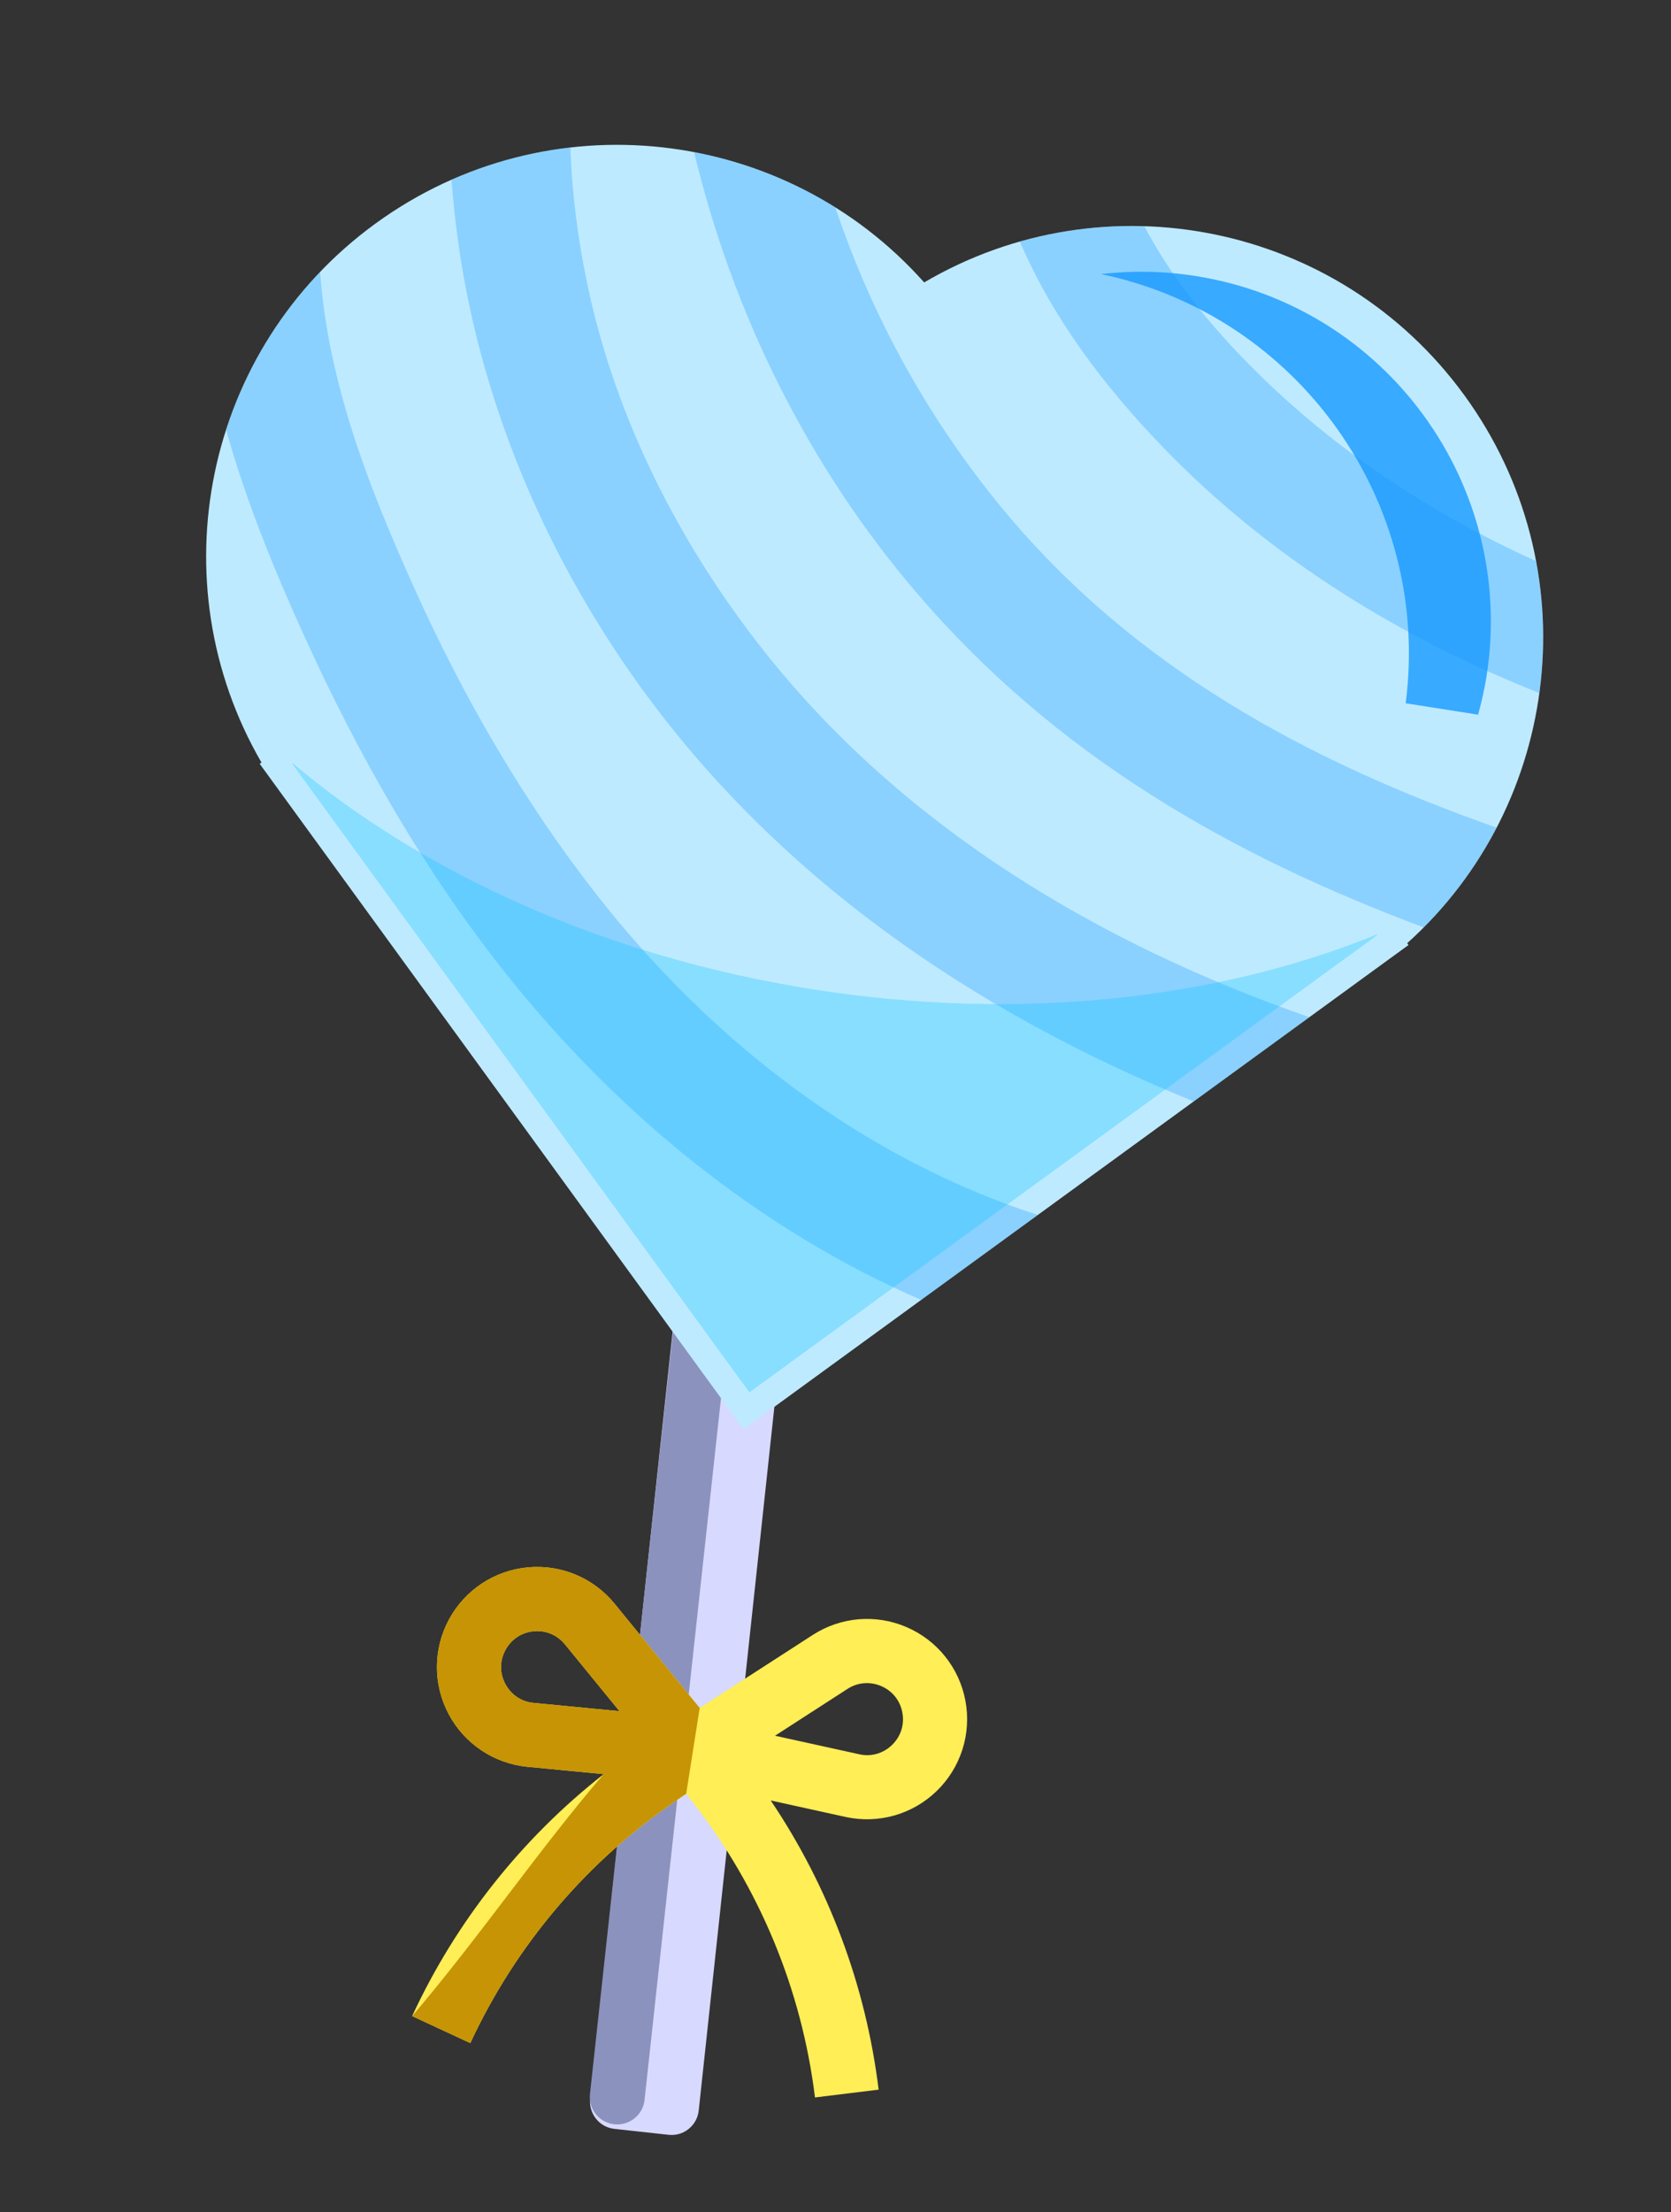 <svg width="127" height="168" viewBox="0 0 127 168" fill="none" xmlns="http://www.w3.org/2000/svg">
<rect x="0" y="0" width="127" height="168" fill="#333333" stroke="none"/>
<path d="M50.819 162.133L46.694 161.682C46.194 161.627 45.756 161.399 45.431 161.064C45.014 160.633 44.785 160.026 44.854 159.382L54.375 70.881L62.626 71.784L53.105 160.285C53.012 161.144 52.413 161.824 51.639 162.058C51.382 162.136 51.104 162.164 50.819 162.133Z" fill="#D8D9FF"/>
<path d="M46.687 161.332C46.184 161.277 45.744 161.05 45.417 160.716C44.998 160.287 44.768 159.682 44.838 159.041L54.451 70.878L58.599 71.325L48.986 159.489C48.937 159.939 48.746 160.34 48.465 160.653C48.031 161.134 47.38 161.406 46.687 161.332Z" fill="#8B92BD"/>
<path d="M73.374 129.171C72.909 126.673 71.238 124.581 68.904 123.576C66.569 122.569 63.902 122.794 61.768 124.172L53.178 129.717L46.71 121.799C45.103 119.831 42.634 118.798 40.103 119.037C37.573 119.276 35.341 120.752 34.129 122.986C32.91 125.235 32.9 127.927 34.102 130.185C35.305 132.444 37.543 133.934 40.089 134.184L45.881 134.741C39.662 139.621 34.667 145.914 31.324 153.116L35.745 155.168C39.224 147.673 44.684 141.27 51.535 136.651L52.151 136.235L52.61 136.82C57.708 143.322 60.934 151.094 61.94 159.296L66.778 158.703C65.812 150.821 62.994 143.298 58.577 136.741L64.26 137.992C66.759 138.537 69.348 137.808 71.186 136.028C73.024 134.25 73.842 131.686 73.374 129.171ZM40.557 129.332C39.632 129.247 38.846 128.719 38.407 127.896C37.969 127.073 37.972 126.13 38.416 125.309C38.858 124.495 39.64 123.978 40.562 123.89C41.481 123.805 42.349 124.165 42.936 124.882L47.083 129.96L40.557 129.332ZM67.795 132.527C67.124 133.175 66.213 133.436 65.307 133.233L58.904 131.824L64.412 128.268C65.191 127.766 66.127 127.691 66.976 128.054C67.827 128.421 68.412 129.153 68.581 130.064C68.752 130.98 68.465 131.878 67.795 132.527Z" fill="#FFEE55"/>
<path d="M46.71 121.799C45.103 119.831 42.634 118.798 40.103 119.037C37.573 119.276 35.341 120.752 34.13 122.986C32.911 125.235 32.901 127.927 34.103 130.185C35.305 132.444 37.544 133.934 40.09 134.184L45.882 134.741C40.937 140.492 36.436 147.123 31.325 153.116L35.746 155.168C39.225 147.673 44.685 141.27 51.535 136.651L52.151 136.235L53.178 129.715L46.71 121.799ZM40.557 129.332C39.632 129.247 38.846 128.719 38.407 127.896C37.969 127.073 37.972 126.13 38.416 125.309C38.858 124.495 39.64 123.978 40.562 123.89C41.481 123.805 42.349 124.165 42.936 124.882L47.083 129.96L40.557 129.332Z" fill="#C69405"/>
<path d="M106.95 71.633C118.713 61.062 120.81 43.093 111.3 30.026C101.759 16.916 83.933 13.407 70.239 21.45C59.682 9.586 41.639 7.443 28.53 16.984C15.463 26.494 11.932 44.236 19.875 57.913L19.739 58.012L21.651 60.64L56.515 108.547L104.422 73.683L107.05 71.771L106.95 71.633Z" fill="#BEEAFF"/>
<g opacity="0.8">
<path d="M106.834 53.412L112.339 54.279C112.601 53.324 112.824 52.349 112.982 51.348C115.266 36.851 105.366 23.246 90.868 20.962C88.429 20.578 86.017 20.546 83.679 20.815C98.679 23.948 108.814 38.143 106.834 53.412Z" fill="#179AFF"/>
</g>
<path opacity="0.31" d="M70.011 98.723C57.919 93.49 47.29 84.869 38.934 74.545C32.46 66.546 27.286 57.502 23.049 48.143C20.785 43.142 18.665 37.965 17.188 32.64C18.606 28.241 21.004 24.128 24.329 20.657C24.939 29.126 28.06 37.085 31.556 44.817C35.272 53.035 39.803 60.874 45.372 67.982C54.104 79.129 65.61 87.968 78.873 92.273L70.011 98.723ZM58.268 49.699C51.731 41.513 46.788 31.851 44.632 21.559C43.921 18.162 43.467 14.683 43.353 11.2C40.278 11.55 37.232 12.368 34.317 13.655C34.424 15.059 34.566 16.434 34.739 17.759C36.326 29.966 41.212 41.669 48.327 51.679C58.898 66.55 74.04 76.886 90.725 83.649L99.514 77.252C83.634 71.727 68.829 62.923 58.268 49.699ZM69.677 45.038C80.28 57.422 93.558 64.962 108.205 70.434C110.465 68.163 112.317 65.602 113.745 62.856C99.365 57.8 86.107 50.668 76.117 38.542C70.467 31.683 66.254 23.966 63.486 15.751C60.174 13.682 56.527 12.276 52.753 11.558C55.697 23.823 61.424 35.397 69.677 45.038ZM96.154 28.882C92.593 25.457 89.293 21.563 86.971 17.182C83.805 17.085 80.615 17.47 77.513 18.349C80.018 24.167 83.835 29.246 88.361 33.938C96.394 42.268 106.3 48.386 116.989 52.633C117.441 49.321 117.364 45.938 116.739 42.615C109.199 39.2 102.187 34.684 96.154 28.882Z" fill="#179AFF"/>
<path opacity="0.3" d="M61.779 75.135C45.94 72.639 32.127 66.312 22.192 57.919L22.375 58.234L56.955 105.749L104.471 71.17L104.743 70.926C92.708 75.859 77.619 77.631 61.779 75.135Z" fill="#0AC2FF"/>
</svg>
